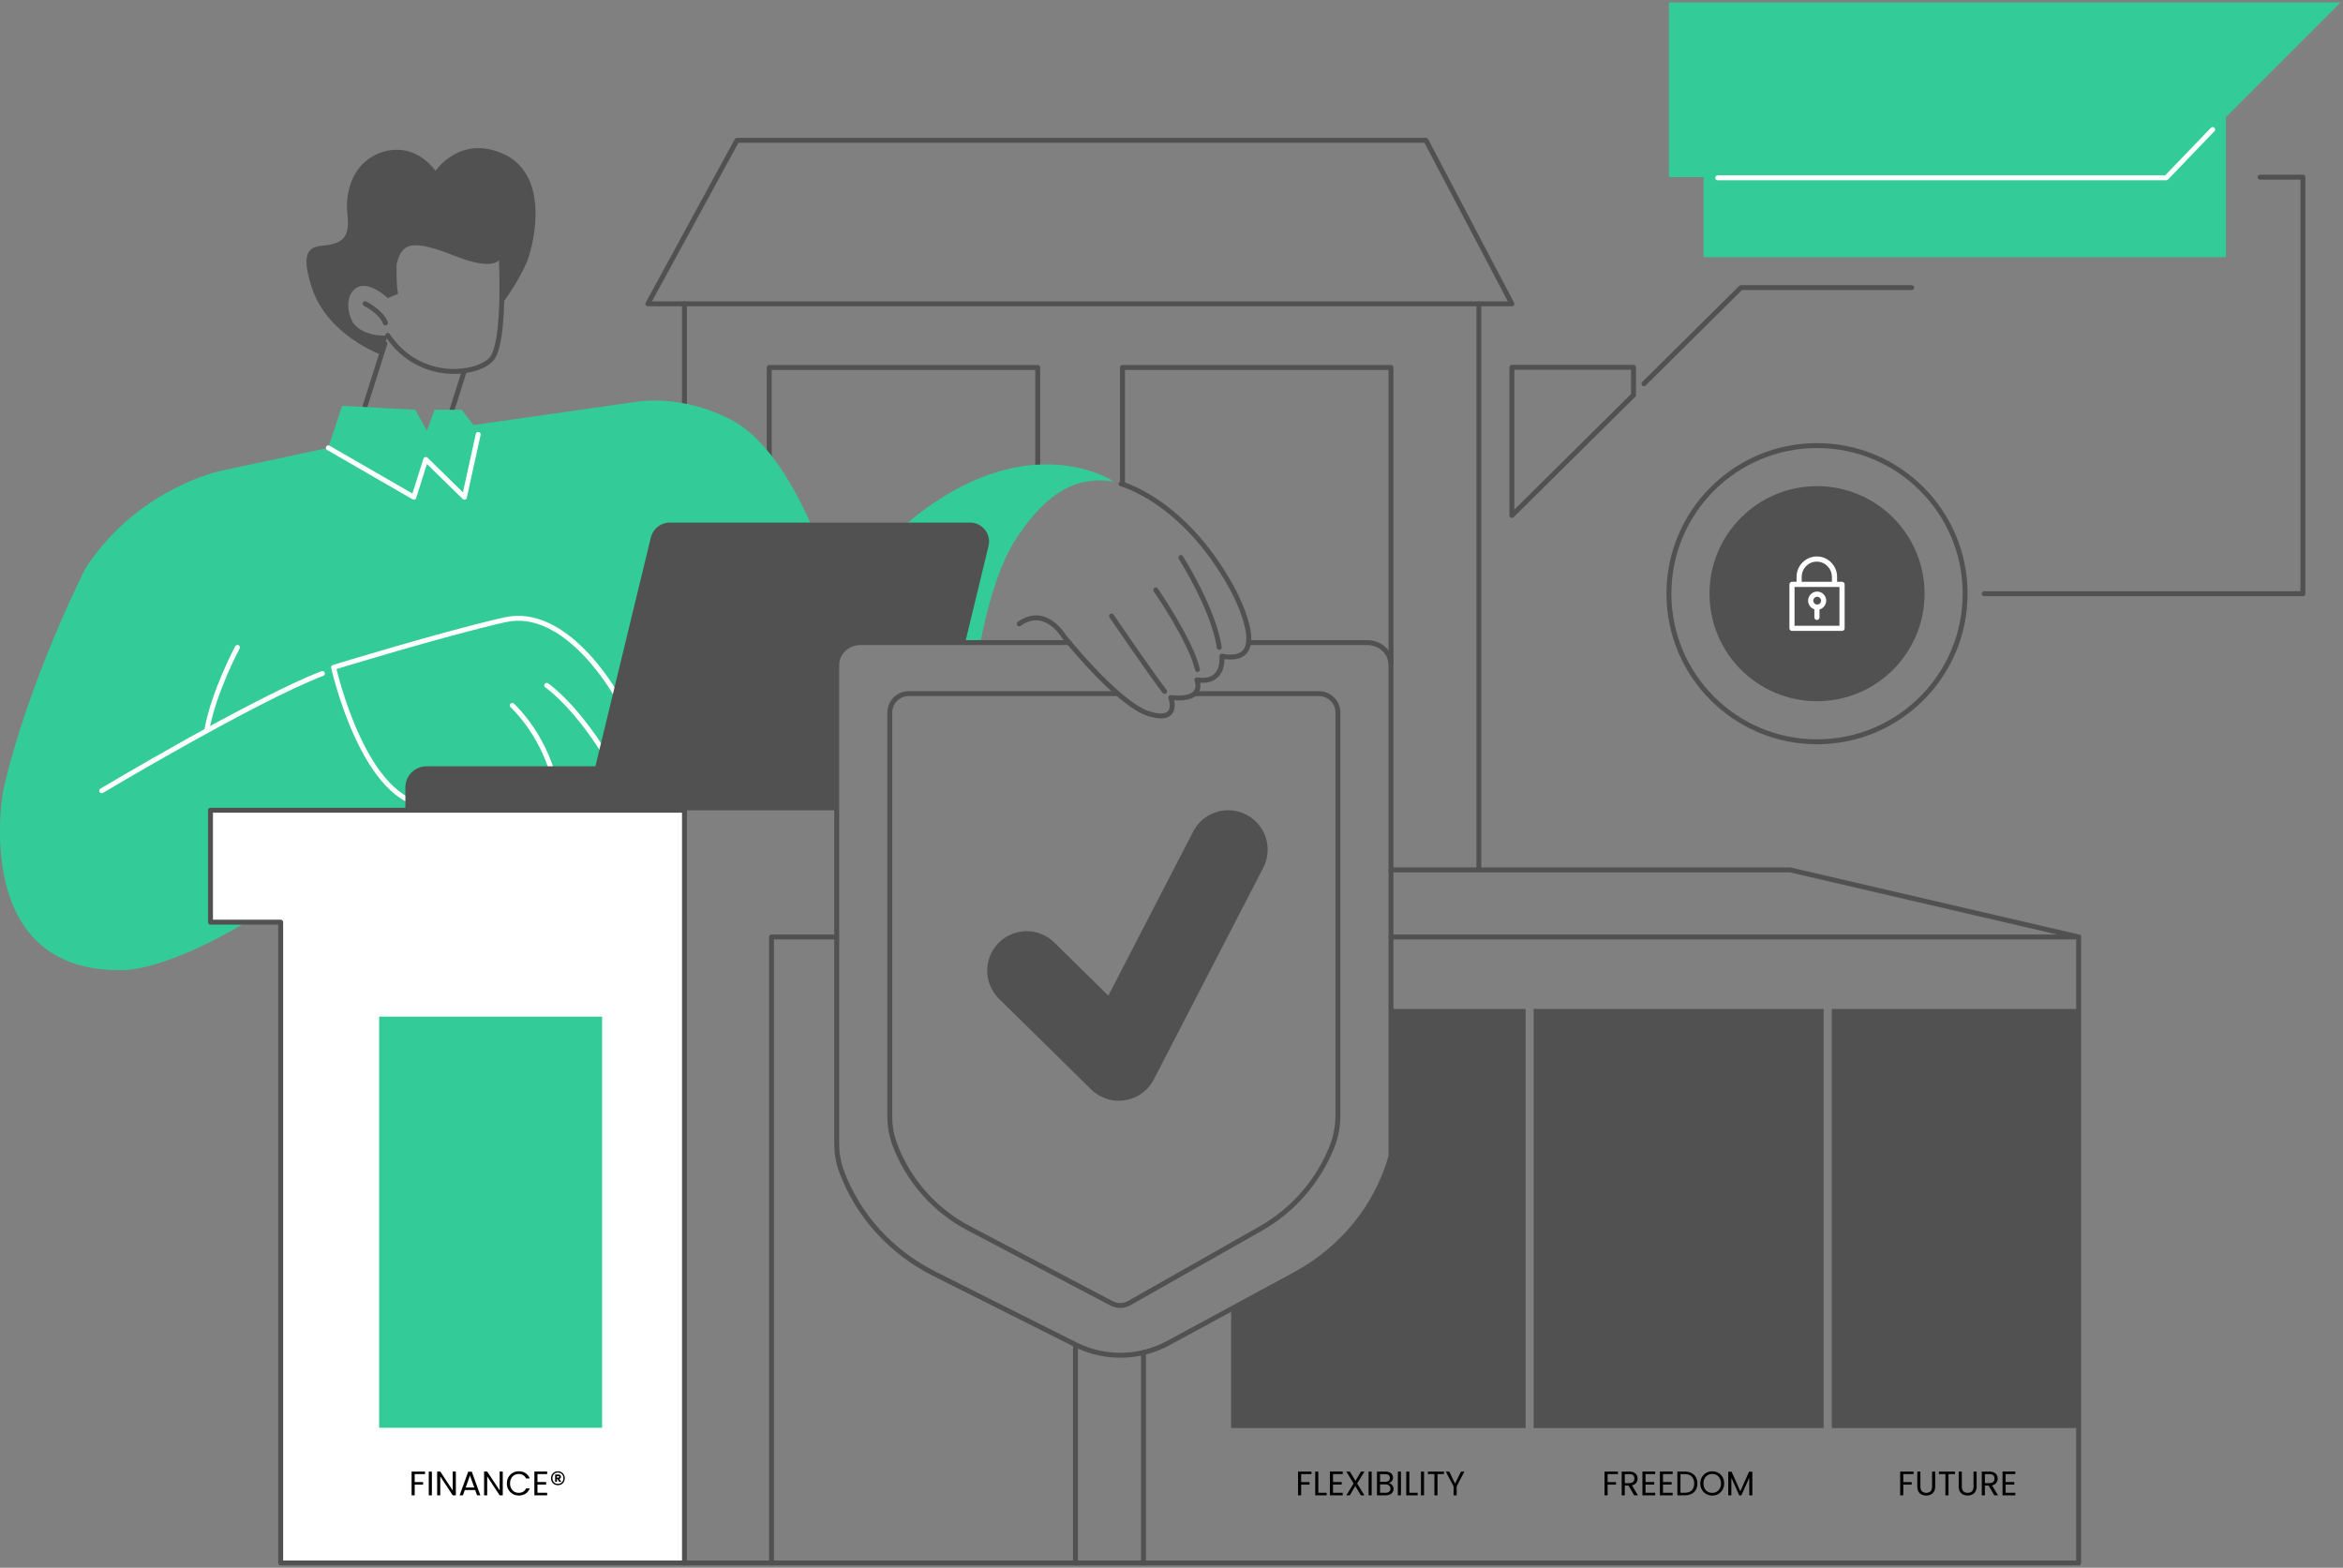 <?xml version="1.0" encoding="UTF-8"?>
<svg xmlns="http://www.w3.org/2000/svg" width="550" height="368" viewBox="0 0 550 368" fill="none">
  <rect x="0" y="0" width="550" height="368" fill="#808080" stroke="none"/>
  <g clip-path="url(#clip0_662_1253)">
    <path d="M65.889 216.461H160.676" stroke="#515151" stroke-width="1.157" stroke-linecap="round" stroke-linejoin="round"></path>
    <path d="M326.526 155.595V86.258H263.496V113.583" stroke="#515151" stroke-width="1.157" stroke-linecap="round" stroke-linejoin="round"></path>
    <path d="M243.601 109.741V86.258H180.571V150.838" stroke="#515151" stroke-width="1.157" stroke-linecap="round" stroke-linejoin="round"></path>
    <path d="M326.525 204.193H420.225L487.942 219.933" stroke="#515151" stroke-width="1.157" stroke-linecap="round" stroke-linejoin="round"></path>
    <path d="M160.676 190.189V71.316" stroke="#515151" stroke-width="1.157" stroke-linecap="round" stroke-linejoin="round"></path>
    <path d="M347.15 204.077V71.316" stroke="#515151" stroke-width="1.157" stroke-linecap="round" stroke-linejoin="round"></path>
    <path d="M152.077 71.317H354.904L334.732 32.938H172.991L152.077 71.317Z" stroke="#515151" stroke-width="1.157" stroke-linecap="round" stroke-linejoin="round"></path>
    <path d="M354.904 121.002V86.223H383.456V92.728L354.904 121.002Z" stroke="#515151" stroke-width="1.157" stroke-linecap="round" stroke-linejoin="round"></path>
    <path d="M385.898 90.077L408.675 67.509H448.743" stroke="#515151" stroke-width="1.157" stroke-linecap="round" stroke-linejoin="round"></path>
    <path d="M530.545 41.584H540.591V139.358H465.779" stroke="#515151" stroke-width="1.157" stroke-linecap="round" stroke-linejoin="round"></path>
    <path d="M426.533 174.125C445.734 174.125 461.3 158.559 461.3 139.358C461.3 120.156 445.734 104.591 426.533 104.591C407.332 104.591 391.766 120.156 391.766 139.358C391.766 158.559 407.332 174.125 426.533 174.125Z" stroke="#515151" stroke-width="1.157" stroke-linecap="round" stroke-linejoin="round"></path>
    <path d="M426.533 164.599C440.474 164.599 451.775 153.298 451.775 139.357C451.775 125.417 440.474 114.115 426.533 114.115C412.592 114.115 401.291 125.417 401.291 139.357C401.291 153.298 412.592 164.599 426.533 164.599Z" fill="#515151"></path>
    <path d="M117.657 60.09C117.657 60.09 118.78 80.668 115.296 84.371C111.812 88.075 98.433 89.765 91.015 78.747" stroke="#515151" stroke-width="1.157" stroke-linecap="round" stroke-linejoin="round"></path>
    <path d="M89.429 83.26C89.429 83.26 76.953 78.758 73.238 67.636C69.523 56.514 74.696 58.076 77.624 57.405C80.552 56.734 82.126 55.38 81.559 50.438C80.992 45.496 82.462 39.304 87.855 36.492C87.855 36.492 95.725 31.77 102.253 40.091C102.253 40.091 108.433 30.867 119.347 36.723C129.694 42.903 124.52 59.546 123.733 61.352C121.488 66.641 117.831 71.34 117.831 71.34C117.831 71.34 117.981 61.71 117.657 60.113C117.657 60.113 117.391 64.268 106.894 60.113C96.396 55.958 94.348 57.104 93.098 62C93.098 62 92.982 66.791 93.445 68.955L91.015 69.986C91.015 69.986 85.124 64.175 82.277 69.071C82.277 69.071 80.76 72.069 82.913 75.819C85.54 79.244 91.015 78.77 91.015 78.77L89.441 83.272L89.429 83.26Z" fill="#515151"></path>
    <path d="M85.714 71.282C85.714 71.282 89.58 73.238 90.471 75.795" stroke="#515151" stroke-width="1.157" stroke-linecap="round" stroke-linejoin="round"></path>
    <path d="M85.714 95.274L90.355 80.633" stroke="#515151" stroke-width="1.157" stroke-linecap="round" stroke-linejoin="round"></path>
    <path d="M106.107 96.2L109.012 87.033" stroke="#515151" stroke-width="1.157" stroke-linecap="round" stroke-linejoin="round"></path>
    <path d="M77.069 105.123L52.139 110.458C52.139 110.458 32.557 114.278 20.092 133.351C20.092 133.351 6.609 159.796 0.764 185.49C0.764 185.49 -7.384 228.729 29.247 227.71C29.247 227.71 41.966 227.965 67.903 209.91L100.968 189.054L183.627 181.173L196.635 162.678L196.67 150.838H204.957C204.957 150.838 227.653 150.838 230.153 150.746C231.565 143.455 234.273 132.703 238.81 125.99C246.182 115.053 253.057 111.743 261.448 113.016C261.448 113.016 241.101 99.278 213.116 122.68L196.705 140.48C196.705 140.48 188.187 108.687 172.933 99.278C172.933 99.278 163.014 92.924 150.295 94.186L111.13 99.776L108.387 96.188H102.021L100.216 101.084L97.461 96.188L80.321 95.262L77.046 105.111L77.069 105.123Z" fill="#33CC99"></path>
    <path d="M399.902 41.584V60.368H522.525V27.476L549.422 0.579H391.766V41.584H399.902Z" fill="#33CC99"></path>
    <path d="M78.307 156.649C78.307 156.649 85.494 188.974 100.98 189.055L147.066 182.261L144.485 162.84C144.485 162.84 132.969 142.216 118.525 145.48C104.081 148.744 78.295 156.649 78.295 156.649H78.307Z" stroke="white" stroke-width="1.157" stroke-linecap="round" stroke-linejoin="round"></path>
    <path d="M128.328 160.873C128.328 160.873 137.1 166.799 145.862 183.731" stroke="white" stroke-width="1.157" stroke-linecap="round" stroke-linejoin="round"></path>
    <path d="M120.25 165.595C120.25 165.595 128.849 173.338 130.735 186.231" stroke="white" stroke-width="1.157" stroke-linecap="round" stroke-linejoin="round"></path>
    <path d="M226.565 150.839L232.051 128.166C232.733 125.365 230.604 122.668 227.722 122.668H157.216C155.109 122.668 153.281 124.115 152.783 126.152L139.763 179.877H100.1C97.369 179.877 95.158 182.087 95.158 184.819V190.212H196.416V156.29C196.416 153.281 198.858 150.839 201.867 150.839H226.565Z" fill="#515151"></path>
    <path d="M77.068 105.123L97.148 116.708L99.949 107.843L109.011 116.708L112.252 101.975" stroke="white" stroke-width="1.157" stroke-linecap="round" stroke-linejoin="round"></path>
    <path d="M23.888 185.606C23.888 185.606 59.697 164.218 75.68 158.095" stroke="white" stroke-width="1.157" stroke-linecap="round" stroke-linejoin="round"></path>
    <path d="M55.727 151.973C55.727 151.973 50.114 162.458 48.517 171.532" stroke="white" stroke-width="1.157" stroke-linecap="round" stroke-linejoin="round"></path>
    <path d="M263.161 113.583C263.161 113.583 277.674 117.31 288.958 137.598C288.958 137.598 299.675 156.452 286.817 154.021C286.817 154.021 287.673 160.595 280.961 159.588C280.961 159.588 283.148 164.657 274.838 163.732C274.838 163.732 277.107 169.727 269.815 167.586C262.524 165.444 249.677 149.299 249.677 149.299C249.677 149.299 245.395 142.054 239.25 146.441" stroke="#515151" stroke-width="1.157" stroke-linecap="round" stroke-linejoin="round"></path>
    <path d="M277.199 130.863C277.199 130.863 284.954 143.119 286.203 151.961" stroke="#515151" stroke-width="1.157" stroke-linecap="round" stroke-linejoin="round"></path>
    <path d="M271.308 138.478C271.308 138.478 279.514 150.341 281.099 157.158" stroke="#515151" stroke-width="1.157" stroke-linecap="round" stroke-linejoin="round"></path>
    <path d="M260.927 144.6C260.927 144.6 270.51 158.639 273.38 162.296" stroke="#515151" stroke-width="1.157" stroke-linecap="round" stroke-linejoin="round"></path>
    <path d="M65.888 366.883V216.461H49.408V190.189H160.676V366.883H65.888Z" fill="white" stroke="#515151" stroke-width="1.157" stroke-linecap="round" stroke-linejoin="round"></path>
    <path d="M141.336 238.636H89V335.148H141.336V238.636Z" fill="#33CC99"></path>
    <path d="M181.104 366.883V219.933H196" stroke="#515151" stroke-width="1.157" stroke-linecap="round" stroke-linejoin="round"></path>
    <path d="M252.455 366.883L252.455 315.98" stroke="#515151" stroke-width="1.157" stroke-linecap="round" stroke-linejoin="round"></path>
    <path d="M268.426 366.883V317.48" stroke="#515151" stroke-width="1.157" stroke-linecap="round" stroke-linejoin="round"></path>
    <path d="M160.676 366.883H487.943V219.933H326.526" stroke="#515151" stroke-width="1.157" stroke-linecap="round" stroke-linejoin="round"></path>
    <path d="M488.134 236.83H430V335.206H488.134V236.83Z" fill="#515151"></path>
    <path d="M428.087 236.83H360V335.206H428.087V236.83Z" fill="#515151"></path>
    <path d="M262.303 162.806H213.347C210.87 162.806 208.868 164.808 208.868 167.285V262.153C208.868 264.179 209.192 266.193 209.852 268.102C209.921 268.299 209.979 268.473 210.037 268.635C213.197 277.049 219.342 284.074 227.386 288.298L260.949 305.948C262.246 306.631 263.808 306.608 265.081 305.878L295.913 288.402C303.598 284.039 309.512 277.199 312.718 269.063C312.718 269.051 312.718 269.04 312.73 269.028C313.655 266.655 314.072 264.121 314.072 261.575V259.387V167.296C314.072 164.819 312.07 162.817 309.593 162.817H280.567" stroke="#515151" stroke-width="1.157" stroke-linecap="round" stroke-linejoin="round"></path>
    <path d="M326.426 236.83V265.48C327.926 280.48 313.384 293.911 304.426 298.98L289 306.98V335.206H358.129V236.83H326.426Z" fill="#515151"></path>
    <path d="M250.985 150.839H201.959C198.904 150.839 196.416 153.211 196.416 156.128V268.669C196.416 270.637 196.74 272.593 197.376 274.456C197.446 274.653 197.515 274.838 197.573 275C201.381 285.277 209.123 293.865 219.32 298.992L252.443 315.623C259.306 319.072 267.431 318.945 274.19 315.288L304.061 299.119C315.126 293.124 323.216 283.148 326.526 271.424V156.128C326.526 153.211 324.049 150.839 320.982 150.839H293.136" stroke="#515151" stroke-width="1.157" stroke-linecap="round" stroke-linejoin="round"></path>
    <path d="M240.997 227.838L262.628 249.121L288.31 199.448" stroke="#515151" stroke-width="18.518" stroke-linecap="round" stroke-linejoin="round"></path>
    <path d="M519.4 30.404L508.509 41.734H403.224" stroke="white" stroke-width="1.157" stroke-linecap="round" stroke-linejoin="round"></path>
    <path d="M426.568 138.86C425.399 138.86 424.438 139.82 424.438 140.989C424.438 141.938 425.051 142.737 425.908 143.015V144.924C425.908 145.26 426.174 145.526 426.51 145.526C426.845 145.526 427.111 145.26 427.111 144.924V143.049C428.014 142.806 428.685 141.973 428.685 140.989C428.685 139.809 427.725 138.86 426.556 138.86H426.568ZM426.568 141.904C426.058 141.904 425.653 141.487 425.653 140.989C425.653 140.492 426.07 140.075 426.568 140.075C427.065 140.075 427.482 140.492 427.482 140.989C427.482 141.487 427.065 141.904 426.568 141.904Z" fill="white"></path>
    <path d="M421.73 135.422V136.568H420.654C420.318 136.568 420.052 136.834 420.052 137.17V147.494C420.052 147.829 420.318 148.095 420.654 148.095H432.412C432.748 148.095 433.014 147.829 433.014 147.494V137.17C433.014 136.834 432.748 136.568 432.412 136.568H431.243V135.422C431.243 132.772 429.114 130.619 426.487 130.619C423.859 130.619 421.73 132.772 421.73 135.422ZM431.799 146.892H421.255V137.783H422.216C422.216 137.783 422.297 137.783 422.332 137.783C422.366 137.783 422.413 137.783 422.447 137.783H430.514C430.514 137.783 430.595 137.783 430.63 137.783C430.665 137.783 430.711 137.783 430.746 137.783H431.799V146.892ZM430.028 135.422V136.568H422.934V135.422C422.934 133.443 424.519 131.835 426.475 131.835C428.431 131.835 430.017 133.443 430.017 135.422H430.028Z" fill="white"></path>
  </g>
  <path d="M99.772 345.424V346.016H97.348V347.896H99.316V348.488H97.348V351H96.62V345.424H99.772ZM101.379 345.424V351H100.651V345.424H101.379ZM107.004 351H106.276L103.348 346.56V351H102.62V345.416H103.348L106.276 349.848V345.416H107.004V351ZM111.541 349.76H109.109L108.661 351H107.893L109.909 345.456H110.749L112.757 351H111.989L111.541 349.76ZM111.333 349.168L110.325 346.352L109.317 349.168H111.333ZM118.02 351H117.292L114.364 346.56V351H113.636V345.416H114.364L117.292 349.848V345.416H118.02V351ZM118.989 348.208C118.989 347.664 119.111 347.176 119.357 346.744C119.602 346.307 119.935 345.965 120.357 345.72C120.783 345.475 121.255 345.352 121.773 345.352C122.381 345.352 122.911 345.499 123.365 345.792C123.818 346.085 124.149 346.501 124.357 347.04H123.485C123.33 346.704 123.106 346.445 122.813 346.264C122.525 346.083 122.178 345.992 121.773 345.992C121.383 345.992 121.034 346.083 120.725 346.264C120.415 346.445 120.173 346.704 119.997 347.04C119.821 347.371 119.733 347.76 119.733 348.208C119.733 348.651 119.821 349.04 119.997 349.376C120.173 349.707 120.415 349.963 120.725 350.144C121.034 350.325 121.383 350.416 121.773 350.416C122.178 350.416 122.525 350.328 122.813 350.152C123.106 349.971 123.33 349.712 123.485 349.376H124.357C124.149 349.909 123.818 350.323 123.365 350.616C122.911 350.904 122.381 351.048 121.773 351.048C121.255 351.048 120.783 350.928 120.357 350.688C119.935 350.443 119.602 350.104 119.357 349.672C119.111 349.24 118.989 348.752 118.989 348.208ZM126.168 346.016V347.88H128.2V348.48H126.168V350.4H128.44V351H125.44V345.416H128.44V346.016H126.168ZM130.966 345.352C131.275 345.352 131.552 345.424 131.798 345.568C132.043 345.707 132.235 345.901 132.374 346.152C132.512 346.397 132.582 346.675 132.582 346.984C132.582 347.293 132.512 347.573 132.374 347.824C132.235 348.075 132.043 348.272 131.798 348.416C131.552 348.555 131.275 348.624 130.966 348.624C130.651 348.624 130.371 348.555 130.126 348.416C129.88 348.272 129.688 348.075 129.55 347.824C129.411 347.573 129.342 347.293 129.342 346.984C129.342 346.675 129.411 346.397 129.55 346.152C129.688 345.901 129.88 345.707 130.126 345.568C130.371 345.424 130.651 345.352 130.966 345.352ZM130.966 348.304C131.35 348.304 131.659 348.181 131.894 347.936C132.134 347.691 132.254 347.373 132.254 346.984C132.254 346.595 132.134 346.277 131.894 346.032C131.659 345.787 131.35 345.664 130.966 345.664C130.576 345.664 130.264 345.787 130.03 346.032C129.8 346.277 129.686 346.595 129.686 346.984C129.686 347.373 129.8 347.691 130.03 347.936C130.264 348.181 130.576 348.304 130.966 348.304ZM131.686 346.648C131.686 346.776 131.651 346.885 131.582 346.976C131.518 347.061 131.427 347.123 131.31 347.16L131.758 347.824L131.254 347.832L130.87 347.192H130.734V347.832H130.318V346.112H131.086C131.267 346.112 131.411 346.16 131.518 346.256C131.63 346.352 131.686 346.483 131.686 346.648ZM130.734 346.848H131.062C131.12 346.848 131.168 346.832 131.206 346.8C131.248 346.768 131.27 346.723 131.27 346.664C131.27 346.605 131.248 346.563 131.206 346.536C131.168 346.504 131.12 346.488 131.062 346.488H130.734V346.848Z" fill="black"></path>
  <path d="M307.858 345.424V346.016H305.434V347.896H307.402V348.488H305.434V351H304.706V345.424H307.858ZM309.465 350.408H311.417V351H308.737V345.424H309.465V350.408ZM312.918 346.016V347.88H314.95V348.48H312.918V350.4H315.19V351H312.19V345.416H315.19V346.016H312.918ZM318.572 348.216L320.284 351H319.46L318.124 348.824L316.852 351H316.044L317.748 348.216L316.036 345.424H316.852L318.196 347.608L319.476 345.424H320.292L318.572 348.216ZM321.989 345.424V351H321.261V345.424H321.989ZM326.021 348.128C326.224 348.16 326.408 348.243 326.573 348.376C326.744 348.509 326.877 348.675 326.973 348.872C327.075 349.069 327.125 349.28 327.125 349.504C327.125 349.787 327.053 350.043 326.909 350.272C326.765 350.496 326.555 350.675 326.277 350.808C326.005 350.936 325.683 351 325.309 351H323.229V345.424H325.229C325.608 345.424 325.931 345.488 326.197 345.616C326.464 345.739 326.664 345.907 326.797 346.12C326.931 346.333 326.997 346.573 326.997 346.84C326.997 347.171 326.907 347.445 326.725 347.664C326.549 347.877 326.315 348.032 326.021 348.128ZM323.957 347.832H325.181C325.523 347.832 325.787 347.752 325.973 347.592C326.16 347.432 326.253 347.211 326.253 346.928C326.253 346.645 326.16 346.424 325.973 346.264C325.787 346.104 325.517 346.024 325.165 346.024H323.957V347.832ZM325.245 350.4C325.608 350.4 325.891 350.315 326.093 350.144C326.296 349.973 326.397 349.736 326.397 349.432C326.397 349.123 326.291 348.88 326.077 348.704C325.864 348.523 325.579 348.432 325.221 348.432H323.957V350.4H325.245ZM328.864 345.424V351H328.136V345.424H328.864ZM330.832 350.408H332.784V351H330.104V345.424H330.832V350.408ZM334.285 345.424V351H333.557V345.424H334.285ZM338.958 345.424V346.016H337.438V351H336.71V346.016H335.182V345.424H338.958ZM343.758 345.424L341.942 348.896V351H341.214V348.896L339.39 345.424H340.198L341.574 348.248L342.95 345.424H343.758Z" fill="black"></path>
  <path d="M379.799 345.424V346.016H377.375V347.896H379.343V348.488H377.375V351H376.647V345.424H379.799ZM383.615 351L382.287 348.72H381.407V351H380.679V345.424H382.479C382.9 345.424 383.255 345.496 383.543 345.64C383.836 345.784 384.055 345.979 384.199 346.224C384.343 346.469 384.415 346.749 384.415 347.064C384.415 347.448 384.303 347.787 384.079 348.08C383.86 348.373 383.529 348.568 383.087 348.664L384.487 351H383.615ZM381.407 348.136H382.479C382.873 348.136 383.169 348.04 383.367 347.848C383.564 347.651 383.663 347.389 383.663 347.064C383.663 346.733 383.564 346.477 383.367 346.296C383.175 346.115 382.879 346.024 382.479 346.024H381.407V348.136ZM386.274 346.016V347.88H388.306V348.48H386.274V350.4H388.546V351H385.546V345.416H388.546V346.016H386.274ZM390.375 346.016V347.88H392.407V348.48H390.375V350.4H392.647V351H389.647V345.416H392.647V346.016H390.375ZM395.485 345.424C396.093 345.424 396.618 345.539 397.061 345.768C397.509 345.992 397.85 346.315 398.085 346.736C398.325 347.157 398.445 347.653 398.445 348.224C398.445 348.795 398.325 349.291 398.085 349.712C397.85 350.128 397.509 350.448 397.061 350.672C396.618 350.891 396.093 351 395.485 351H393.749V345.424H395.485ZM395.485 350.4C396.205 350.4 396.754 350.211 397.133 349.832C397.511 349.448 397.701 348.912 397.701 348.224C397.701 347.531 397.509 346.989 397.125 346.6C396.746 346.211 396.199 346.016 395.485 346.016H394.477V350.4H395.485ZM401.933 351.056C401.416 351.056 400.944 350.936 400.517 350.696C400.09 350.451 399.752 350.112 399.501 349.68C399.256 349.243 399.133 348.752 399.133 348.208C399.133 347.664 399.256 347.176 399.501 346.744C399.752 346.307 400.09 345.968 400.517 345.728C400.944 345.483 401.416 345.36 401.933 345.36C402.456 345.36 402.93 345.483 403.357 345.728C403.784 345.968 404.12 346.304 404.365 346.736C404.61 347.168 404.733 347.659 404.733 348.208C404.733 348.757 404.61 349.248 404.365 349.68C404.12 350.112 403.784 350.451 403.357 350.696C402.93 350.936 402.456 351.056 401.933 351.056ZM401.933 350.424C402.322 350.424 402.672 350.333 402.981 350.152C403.296 349.971 403.541 349.712 403.717 349.376C403.898 349.04 403.989 348.651 403.989 348.208C403.989 347.76 403.898 347.371 403.717 347.04C403.541 346.704 403.298 346.445 402.989 346.264C402.68 346.083 402.328 345.992 401.933 345.992C401.538 345.992 401.186 346.083 400.877 346.264C400.568 346.445 400.322 346.704 400.141 347.04C399.965 347.371 399.877 347.76 399.877 348.208C399.877 348.651 399.965 349.04 400.141 349.376C400.322 349.712 400.568 349.971 400.877 350.152C401.192 350.333 401.544 350.424 401.933 350.424ZM411.35 345.464V351H410.622V346.872L408.782 351H408.27L406.422 346.864V351H405.694V345.464H406.478L408.526 350.04L410.574 345.464H411.35Z" fill="black"></path>
  <path d="M449.206 345.424V346.016H446.782V347.896H448.75V348.488H446.782V351H446.054V345.424H449.206ZM450.797 345.424V348.952C450.797 349.448 450.917 349.816 451.157 350.056C451.402 350.296 451.741 350.416 452.173 350.416C452.599 350.416 452.933 350.296 453.173 350.056C453.418 349.816 453.541 349.448 453.541 348.952V345.424H454.269V348.944C454.269 349.408 454.175 349.8 453.989 350.12C453.802 350.435 453.549 350.669 453.229 350.824C452.914 350.979 452.559 351.056 452.165 351.056C451.77 351.056 451.413 350.979 451.093 350.824C450.778 350.669 450.527 350.435 450.341 350.12C450.159 349.8 450.069 349.408 450.069 348.944V345.424H450.797ZM458.915 345.424V346.016H457.395V351H456.667V346.016H455.139V345.424H458.915ZM460.523 345.424V348.952C460.523 349.448 460.643 349.816 460.883 350.056C461.129 350.296 461.467 350.416 461.899 350.416C462.326 350.416 462.659 350.296 462.899 350.056C463.145 349.816 463.267 349.448 463.267 348.952V345.424H463.995V348.944C463.995 349.408 463.902 349.8 463.715 350.12C463.529 350.435 463.275 350.669 462.955 350.824C462.641 350.979 462.286 351.056 461.891 351.056C461.497 351.056 461.139 350.979 460.819 350.824C460.505 350.669 460.254 350.435 460.067 350.12C459.886 349.8 459.795 349.408 459.795 348.944V345.424H460.523ZM468.146 351L466.818 348.72H465.938V351H465.21V345.424H467.01C467.431 345.424 467.786 345.496 468.074 345.64C468.367 345.784 468.586 345.979 468.73 346.224C468.874 346.469 468.946 346.749 468.946 347.064C468.946 347.448 468.834 347.787 468.61 348.08C468.391 348.373 468.06 348.568 467.618 348.664L469.018 351H468.146ZM465.938 348.136H467.01C467.404 348.136 467.7 348.04 467.898 347.848C468.095 347.651 468.194 347.389 468.194 347.064C468.194 346.733 468.095 346.477 467.898 346.296C467.706 346.115 467.41 346.024 467.01 346.024H465.938V348.136ZM470.805 346.016V347.88H472.837V348.48H470.805V350.4H473.077V351H470.077V345.416H473.077V346.016H470.805Z" fill="black"></path>
  <defs>
    <clipPath id="clip0_662_1253">
      <rect width="550" height="367.461" fill="white"></rect>
    </clipPath>
  </defs>
</svg>
